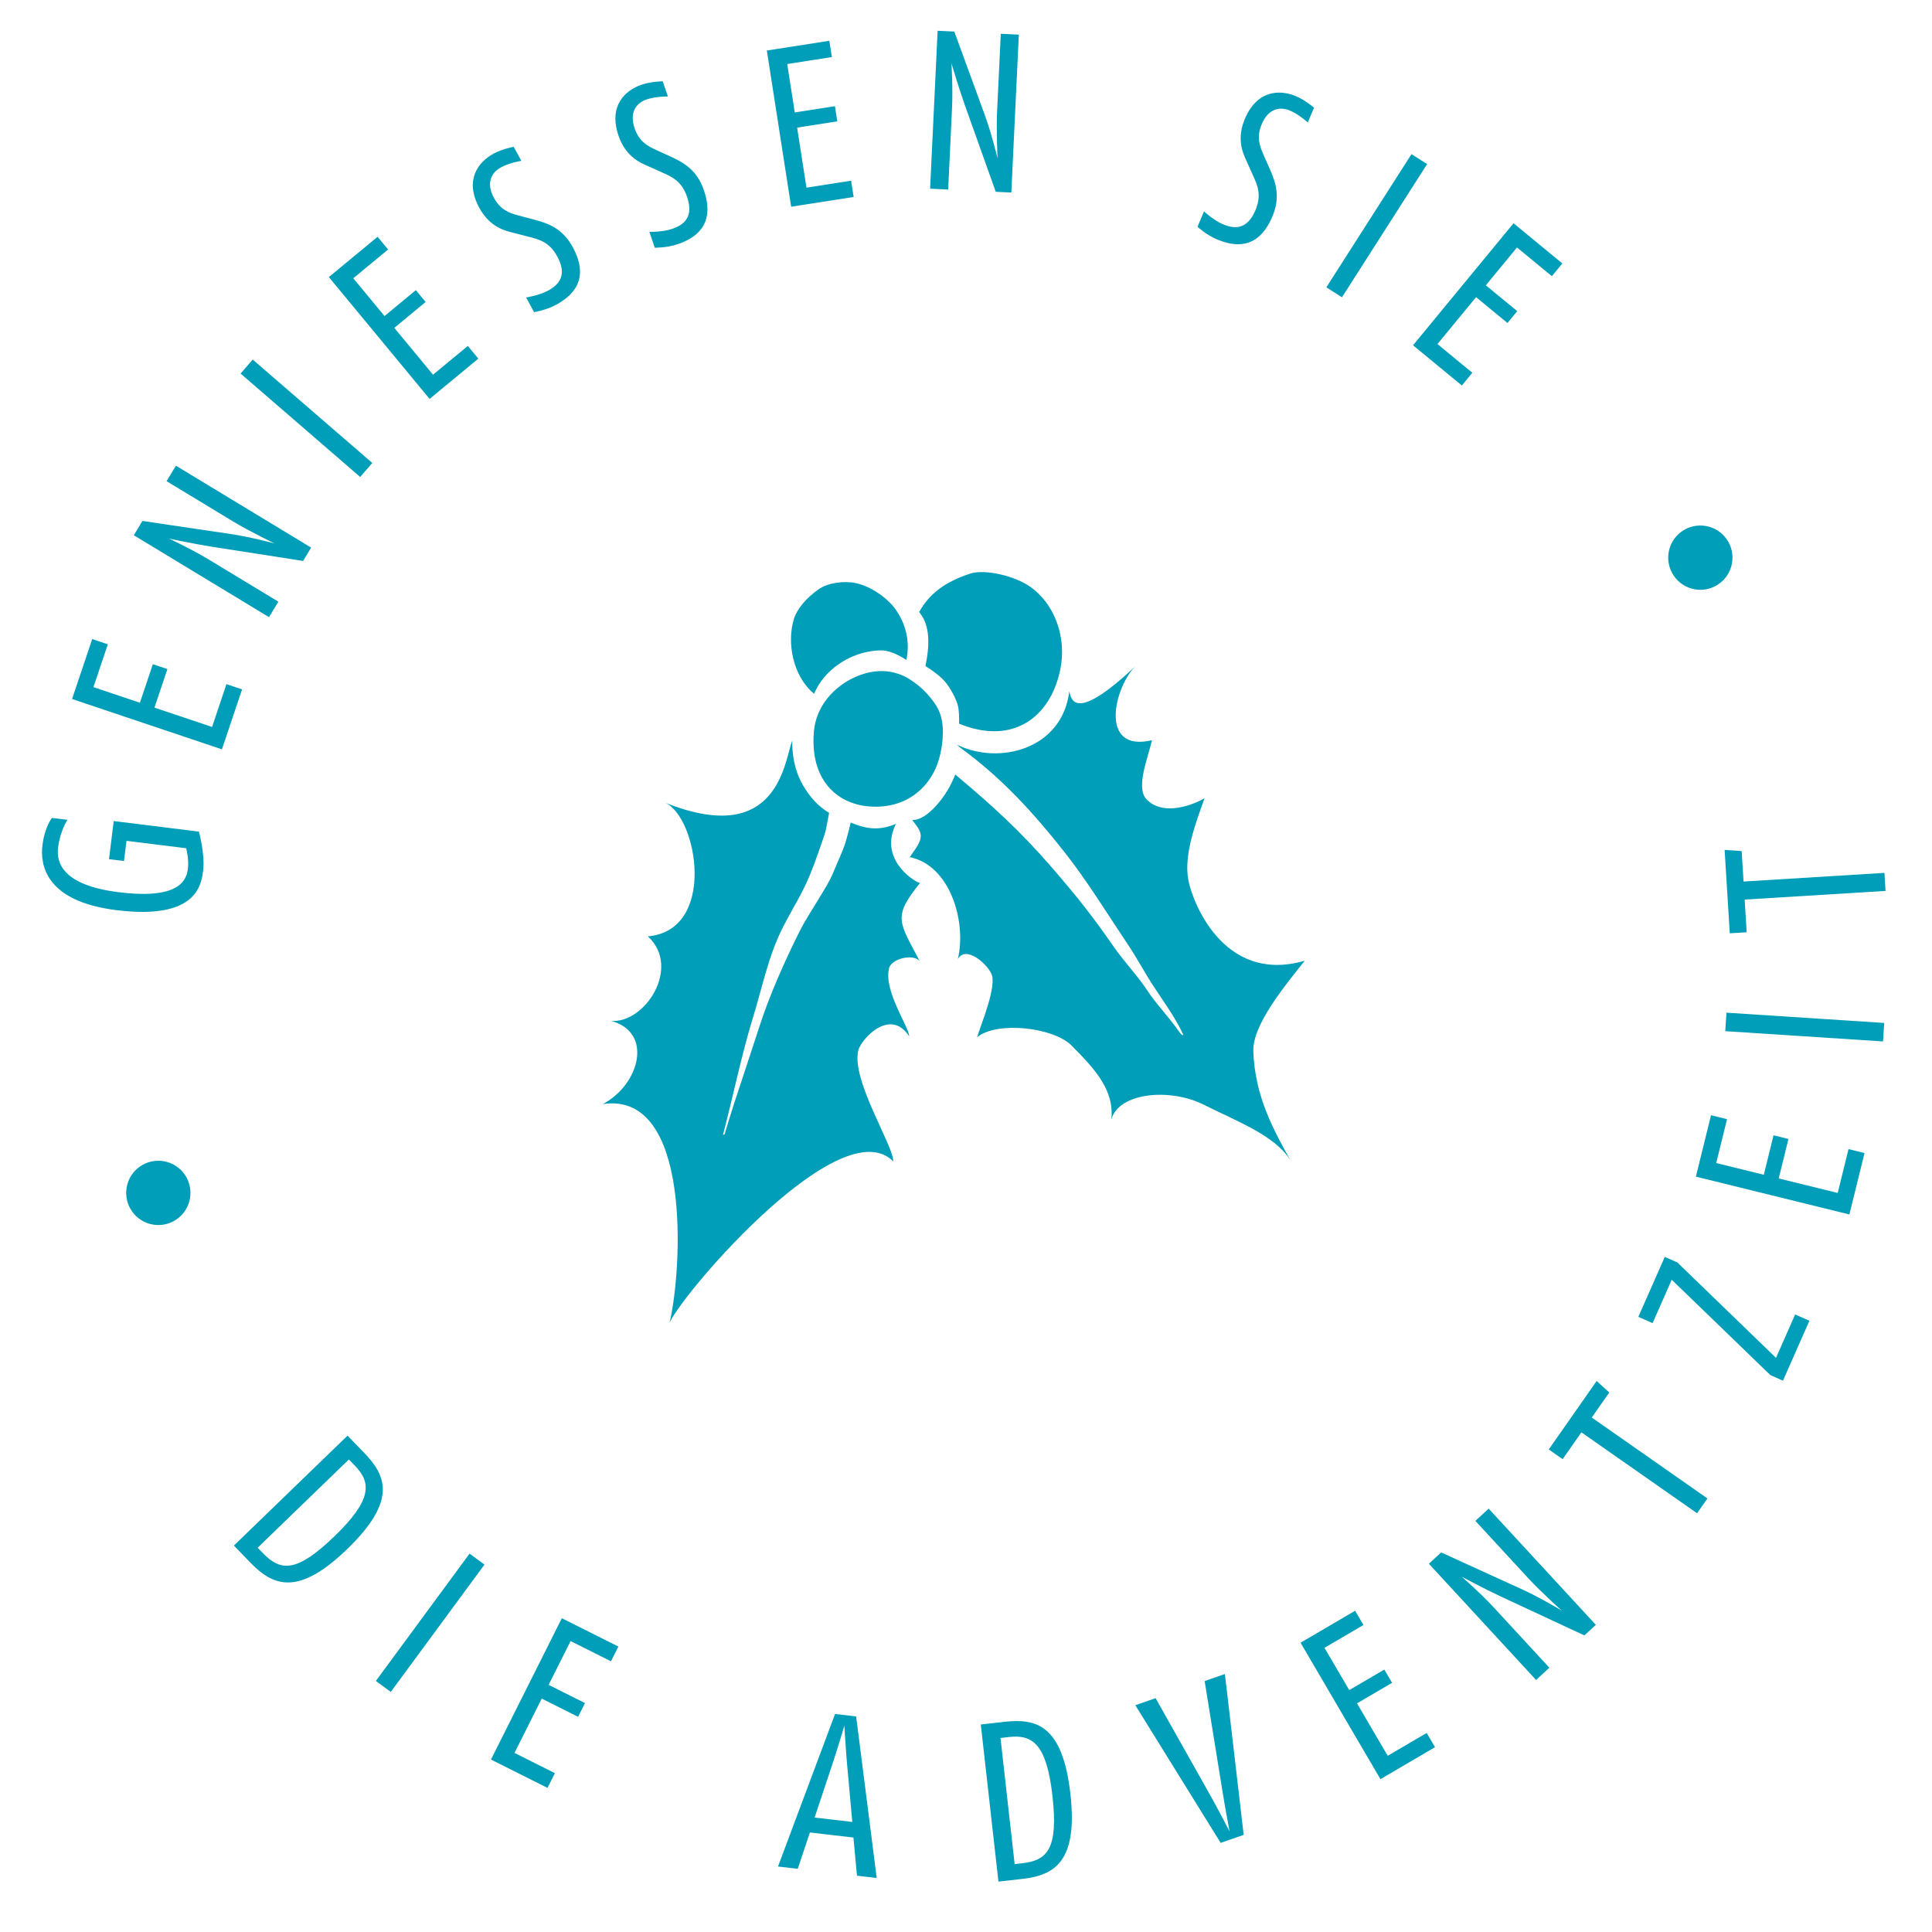 <?xml version="1.0" encoding="utf-8"?>
<!-- Generator: Adobe Illustrator 23.0.4, SVG Export Plug-In . SVG Version: 6.00 Build 0)  -->
<svg version="1.1" id="Ebene_1" xmlns="http://www.w3.org/2000/svg" xmlns:xlink="http://www.w3.org/1999/xlink" x="0px" y="0px"
	 viewBox="0 0 230 230" style="enable-background:new 0 0 230 230;" xml:space="preserve">
<style type="text/css">
	.st0{clip-path:url(#SVGID_2_);fill:#009EB8;}
</style>
<g>
	<defs>
		<rect id="SVGID_1_" x="5" y="3.662" width="219.471" height="220.338"/>
	</defs>
	<clipPath id="SVGID_2_">
		<use xlink:href="#SVGID_1_"  style="overflow:visible;"/>
	</clipPath>
	<path class="st0" d="M155.325,114.373c-9.88,2.862-13.512-7.478-13.86-9.643c-0.565-3.057,0.945-6.888,1.933-9.7
		c-2.049,1.162-5.212,1.945-6.913,0.118c-1.339-1.406,0.247-5.088,0.649-7.025c-6.398,1.501-4.46-6.414-1.925-8.849
		c-7.183,6.763-7.663,4.088-7.916,3.034c-0.833,6.9-8.371,8.829-13.416,6.325c0.072,0.028,0.533,0.47,0.603,0.497
		c4.852,3.562,8.572,7.656,12.287,12.366c2.62,3.319,5.117,7.389,7.473,10.899c1.145,1.702,2.039,3.431,3.168,5.141
		c1.121,1.7,2.461,3.569,3.347,5.407c0.002,0.005-0.001,0.004,0.002,0.009c0.012,0.025,0.032,0.052,0.044,0.077
		c0.068,0.143,0.051,0.203,0.007,0.218v0.001c-0.029,0.009-0.081-0.05-0.138-0.097c-0.034-0.029-0.046-0.003-0.09-0.065
		c-0.009-0.011-0.015-0.021-0.023-0.032c-0.008-0.011-0.012-0.006-0.02-0.017c-1.688-2.369-2.801-3.369-3.995-5.184
		c-1.132-1.717-2.754-3.415-3.926-5.106c-2.527-3.636-4.265-5.855-7.37-9.446c-3.862-4.47-7.174-7.44-11.51-11.086
		c0.004-0.018,0.004-0.039,0.009-0.057c-0.137,0.359-0.311,0.719-0.521,1.168c-0.594,1.265-2.758,4.384-4.633,4.291
		c1.46,1.811,1.358,2.137-0.291,4.424c4.739,0.94,6.802,7.568,5.733,12.133c0.905-1.639,3.386,0.467,3.954,1.689
		c0.817,1.369-1.305,6.328-1.661,7.611c2.368-1.924,8.984-1.182,11.189,0.943c2.808,2.825,5.168,5.345,4.784,8.856
		c0.887-3.213,6.972-3.783,11.008-1.759c3.935,1.975,8.467,3.655,10.298,6.6c-1.978-3.589-4.208-7.568-4.4-12.963
		C149.092,122.017,152.974,117.335,155.325,114.373 M113.913,90.213c0.011,0.068,0.004,0.113,0.012,0.177
		c0.001-0.053,0.005-0.108,0.005-0.16C113.924,90.224,113.918,90.219,113.913,90.213"/>
	<path class="st0" d="M109.512,105.134c-1.097-0.401-4.852-3.074-2.847-7.061c-2.348,1.005-3.985,0.445-5.73-0.29
		c0.153,0.061,0.279,0.113,0.338,0.143c-0.028,0.18-0.449,1.814-0.612,2.336c-0.422,1.334-0.92,2.244-1.436,3.545
		c-0.426,1.074-1.162,2.204-1.758,3.198c-0.775,1.293-1.606,2.531-2.285,3.886c-1.775,3.545-3.606,7.653-4.811,11.425
		c-0.084,0.26-0.184,0.559-0.272,0.829c-0.817,2.517-1.788,5.421-2.671,8.123c-0.414,1.283-0.807,2.526-1.127,3.629
		c-0.038,0.133-0.107,0.188-0.157,0.188c-0.042,0.022-0.073,0.003-0.054-0.063l0.011-0.037c0-0.003-0.003,0-0.002-0.003
		c1.063-4.021,2.275-9.777,3.511-13.749c1.157-3.723,1.855-7.462,3.636-10.929c1.195-2.328,2.185-3.765,3.192-6.189
		c0.577-1.393,1.479-4.017,1.765-4.896c0.161-0.501,0.461-2.32,0.504-2.445c0.005,0.003,0.011,0.005,0.016,0.008
		c-1.294-0.781-2.28-1.815-3.179-3.385c-1.406-2.455-1.218-5.247-1.218-5.247c-0.943,2.245-1.515,12.837-15.1,7.426
		c3.864,1.841,6.081,15.188-2.102,15.895c4.029,3.692-0.367,10.416-4.39,10.062c5.086,1.349,3.406,7.595-0.969,9.903
		c10.564-1.568,9.469,19.498,7.959,25.989c1.839-3.865,20.432-25.43,26.623-19.159c0.031-1.873-5.053-9.72-4.165-13.24
		c0.322-1.273,3.766-5.149,6.044-1.668c0.078-0.921-2.968-5.271-2.418-7.919c0.11-1.383,3.176-1.988,3.732-0.919
		C107.038,109.705,106.211,109.236,109.512,105.134 M99.511,97.179c-0.083-0.041-0.166-0.082-0.246-0.123
		C99.348,97.096,99.427,97.141,99.511,97.179"/>
	<path class="st0" d="M126.421,77.051c-0.155-2.759-1.417-5.518-3.752-7.183c-1.837-1.308-5.418-2.162-7.198-1.572
		c-2.818,0.934-4.787,2.275-6.049,4.565c1.405,1.67,1.214,4.2,0.751,6.428c1.108,0.72,2.125,1.442,2.771,2.452
		c0.244,0.385,0.807,1.228,1.101,2.296c0.122,0.447,0.153,1.661,0.131,2.108c4.709,1.95,8.536,0.631,10.637-2.766
		c0.239-0.388,0.458-0.801,0.651-1.241C126.184,80.453,126.513,78.709,126.421,77.051"/>
	<path class="st0" d="M106.546,72.451c-0.884-1.212-2.809-2.644-4.684-3.038c-1.378-0.288-3.285-0.048-4.406,0.739
		c-1.53,1.08-2.577,2.348-2.946,3.55c-0.865,2.82-0.122,6.807,2.407,8.893c0.926-2.235,2.921-3.849,5.064-4.633
		c0.729-0.263,1.472-0.433,2.197-0.499c0.298-0.029,0.593-0.039,0.882-0.031c0.239,0.009,0.504,0.056,0.789,0.139
		c0.63,0.18,1.348,0.531,2.055,0.99C108.367,76.333,107.834,74.214,106.546,72.451"/>
	<path class="st0" d="M111.221,83.65c-0.824-1.149-1.718-1.997-2.827-2.719c-0.705-0.457-2.819-1.698-5.922-0.597
		c-2.15,0.764-4.138,2.397-5.062,4.633c-0.265,0.636-0.442,1.321-0.511,2.053c-0.078,0.84-0.074,1.627,0.002,2.359
		c0.109,1.043,0.366,1.975,0.753,2.788c0.998,2.095,2.849,3.395,5.196,3.766c1.426,0.208,2.809,0.102,4.042-0.31
		c0.437-0.147,0.856-0.331,1.249-0.551c1.639-0.921,2.973-2.465,3.625-4.634c0.263-0.873,0.402-1.831,0.457-2.573
		C112.369,85.838,111.917,84.616,111.221,83.65"/>
	<path class="st0" d="M204.617,69.523c1.731-1.212,2.152-3.598,0.94-5.329c-1.212-1.731-3.598-2.152-5.33-0.94
		c-1.731,1.212-2.151,3.598-0.939,5.329C200.5,70.314,202.886,70.735,204.617,69.523"/>
	<path class="st0" d="M21.042,145.146c1.731-1.212,2.152-3.598,0.94-5.329c-1.212-1.731-3.598-2.152-5.33-0.94
		c-1.731,1.212-2.151,3.598-0.939,5.329C16.925,145.938,19.311,146.359,21.042,145.146"/>
	<path class="st0" d="M205.313,101.178l0.611,9.93l2.013-0.124l-0.239-3.891l16.772-1.032l-0.132-2.147l-16.773,1.032l-0.222-3.623
		L205.313,101.178z M224.313,121.78l-18.781-1.222l-0.143,2.2l18.781,1.222L224.313,121.78z M221.967,137.271l-1.906-0.47
		l-1.287,5.221l-7.022-1.731l1.158-4.699l-1.775-0.437l-1.159,4.699l-5.665-1.397l1.287-5.221l-1.905-0.469l-1.802,7.309
		l18.274,4.504L221.967,137.271z M215.407,157.233l-1.698-0.749l-2.28,5.165l-11.74-11.354l-1.501-0.662l-3.148,7.133l1.697,0.75
		l2.28-5.166l11.741,11.354l1.5,0.662L215.407,157.233z M190.078,164.402l-5.702,8.152l1.652,1.156l2.235-3.195l13.77,9.633
		l1.233-1.763l-13.77-9.632l2.08-2.975L190.078,164.402z M189.981,193.434l-12.76-13.835l-1.581,1.458l6.27,6.799
		c1.605,1.74,4.029,3.893,4.029,3.893s-2.563-1.55-4.768-2.553l-9.603-4.384l-1.462,1.349l12.759,13.836l1.582-1.459l-6.544-7.095
		c-1.696-1.839-3.883-3.735-3.883-3.735s2.738,1.462,4.661,2.358l9.936,4.626L189.981,193.434z M170.835,207.999l-0.992-1.694
		l-4.64,2.717l-3.655-6.241l4.176-2.446l-0.924-1.577l-4.176,2.445l-2.949-5.034l4.641-2.718l-0.992-1.693l-6.497,3.804
		l9.511,16.241L170.835,207.999z M145.822,199.285l-2.412,0.841l2.091,12.938c0.308,1.943,0.876,4.963,0.876,4.963
		s-1.406-2.727-2.374-4.44l-6.432-11.425l-2.412,0.841l10.157,16.39l2.742-0.956L145.822,199.285z M125.293,213.809
		c0.708,6.305-0.6,7.67-3.619,8.009l-0.882,0.099l-1.686-15.016l1.015-0.114C122.9,206.473,124.594,207.583,125.293,213.809
		 M127.43,213.568c-0.942-8.39-4.203-8.998-7.89-8.584l-2.779,0.312l2.101,18.704l2.859-0.322
		C125.648,223.238,128.321,221.504,127.43,213.568 M101.464,216.897l-4.487-0.521l2.204-6.619c0.584-1.773,1.339-4.311,1.339-4.311
		s0.154,2.644,0.316,4.503L101.464,216.897z M104.37,223.57l-2.448-19.232l-2.511-0.292l-6.792,18.159l2.35,0.273l1.45-4.325
		l5.181,0.602l0.42,4.542L104.37,223.57z M65.179,212.844l0.879-1.755l-4.807-2.41l3.242-6.465l4.326,2.169l0.82-1.635l-4.327-2.169
		l2.615-5.215l4.807,2.41l0.88-1.755l-6.73-3.374l-8.435,16.825L65.179,212.844z M46.52,201.419l11.156-15.158l-1.775-1.307
		l-11.157,15.158L46.52,201.419z M39.843,182.863c-4.56,4.412-6.439,4.21-8.552,2.026l-0.617-0.638l10.861-10.506l0.71,0.734
		C44.19,176.49,44.346,178.508,39.843,182.863 M41.339,184.41c6.068-5.87,4.558-8.823,1.978-11.49l-1.944-2.01l-13.528,13.086
		l2.001,2.068C32.594,188.905,35.599,189.962,41.339,184.41"/>
	<path class="st0" d="M174.029,45.892l1.248-1.516l-4.151-3.418l4.599-5.583l3.735,3.077l1.163-1.411l-3.736-3.077l3.709-4.504
		l4.151,3.419l1.248-1.515l-5.811-4.787l-11.966,14.528L174.029,45.892z M159.757,35.392l10.138-15.858l-1.857-1.187L157.9,34.204
		L159.757,35.392z M151.48,25.763c0.97-2.305,0.4-4.003-0.267-5.537l-0.806-1.827c-0.495-1.113-0.816-2.152-0.201-3.614
		c0.74-1.76,2.051-2.171,3.364-1.619c1.091,0.459,2.118,1.416,2.118,1.416l0.74-1.76c0,0-1.023-0.897-2.138-1.366
		c-1.908-0.803-4.63-0.781-6.1,2.714c-0.793,1.883-0.511,3.431,0.052,4.66l0.874,1.943c0.592,1.299,1.111,2.421,0.34,4.255
		c-0.949,2.256-2.393,2.29-3.855,1.675c-1.115-0.469-2.27-1.538-2.27-1.538l-0.772,1.834c0,0,1.052,0.967,2.291,1.488
		C146.808,29.311,149.739,29.902,151.48,25.763 M120.396,22.922l0.894-18.799l-2.148-0.103l-0.44,9.239
		c-0.112,2.363,0.056,5.602,0.056,5.602s-0.695-2.914-1.529-5.188l-3.62-9.916l-1.987-0.095l-0.895,18.8l2.149,0.102l0.458-9.641
		c0.119-2.498-0.066-5.387-0.066-5.387s0.881,2.976,1.593,4.975l3.681,10.323L120.396,22.922z M101.624,23.452l-0.302-1.939
		l-5.313,0.827l-1.113-7.147l4.783-0.744l-0.282-1.807l-4.782,0.745l-0.897-5.765l5.313-0.827l-0.301-1.94l-7.439,1.158
		l2.894,18.597L101.624,23.452z M83.796,22.639c-0.807-2.367-2.36-3.258-3.878-3.962l-1.817-0.829
		c-1.108-0.503-2.039-1.067-2.551-2.568c-0.615-1.807,0.091-2.985,1.44-3.445c1.12-0.381,2.523-0.348,2.523-0.348L78.897,9.68
		c0,0-1.36,0.009-2.505,0.399c-1.96,0.668-3.98,2.492-2.757,6.081c0.659,1.934,1.898,2.904,3.134,3.448l1.945,0.871
		c1.305,0.578,2.439,1.073,3.08,2.956c0.79,2.316-0.267,3.301-1.768,3.812c-1.146,0.391-2.719,0.358-2.719,0.358l0.642,1.884
		c0,0,1.429,0.024,2.701-0.409C82.661,28.395,85.244,26.89,83.796,22.639 M68.182,29.416c-1.197-2.196-2.879-2.81-4.495-3.246
		l-1.931-0.51c-1.178-0.307-2.19-0.704-2.95-2.097c-0.913-1.676-0.417-2.957,0.834-3.639c1.039-0.566,2.427-0.772,2.427-0.772
		l-0.913-1.676c0,0-1.339,0.24-2.402,0.819c-1.818,0.991-3.498,3.132-1.684,6.461c0.978,1.794,2.364,2.539,3.675,2.865l2.064,0.529
		c1.384,0.348,2.585,0.642,3.538,2.389c1.17,2.149,0.297,3.299-1.096,4.058c-1.063,0.579-2.618,0.814-2.618,0.814l0.952,1.748
		c0,0,1.412-0.219,2.592-0.862C68.04,35.28,70.331,33.358,68.182,29.416 M56.945,42.695l-1.25-1.513l-4.145,3.426l-4.608-5.574
		l3.729-3.084l-1.165-1.409l-3.729,3.084l-3.718-4.496l4.144-3.427l-1.251-1.513l-5.802,4.797l11.993,14.506L56.945,42.695z
		 M44.321,55.115l-14.237-12.31l-1.442,1.668l14.237,12.31L44.321,55.115z M37.041,65.192L20.943,55.44l-1.115,1.84l7.911,4.792
		c2.024,1.226,4.951,2.622,4.951,2.622s-2.893-0.778-5.289-1.129l-10.443-1.548l-1.03,1.702l16.097,9.752l1.115-1.84l-8.256-5.001
		c-2.139-1.296-4.767-2.51-4.767-2.51s3.036,0.644,5.133,0.971l10.829,1.688L37.041,65.192z M28.818,82.071l-1.861-0.625
		l-1.712,5.098l-6.856-2.303l1.541-4.588l-1.734-0.582l-1.541,4.588l-5.53-1.858l1.712-5.097l-1.861-0.625l-2.397,7.136
		l17.842,5.993L28.818,82.071z M23.677,99.002l-10.139-1.258l-0.563,4.536l1.787,0.222l0.298-2.402l7.098,0.881
		c0,0,0.358,1.264,0.209,2.464c-0.189,1.521-1.264,3.637-8.255,2.769c-6.564-0.815-7.43-3.442-7.198-5.31
		c0.251-2.028,1.114-3.302,1.114-3.302l-1.841-0.229c0,0-0.86,1.032-1.134,3.246c-0.285,2.295,0.309,6.677,8.794,7.73
		c9.339,1.159,10.099-2.784,10.334-4.678C24.43,101.669,23.677,99.002,23.677,99.002"/>
</g>
</svg>
